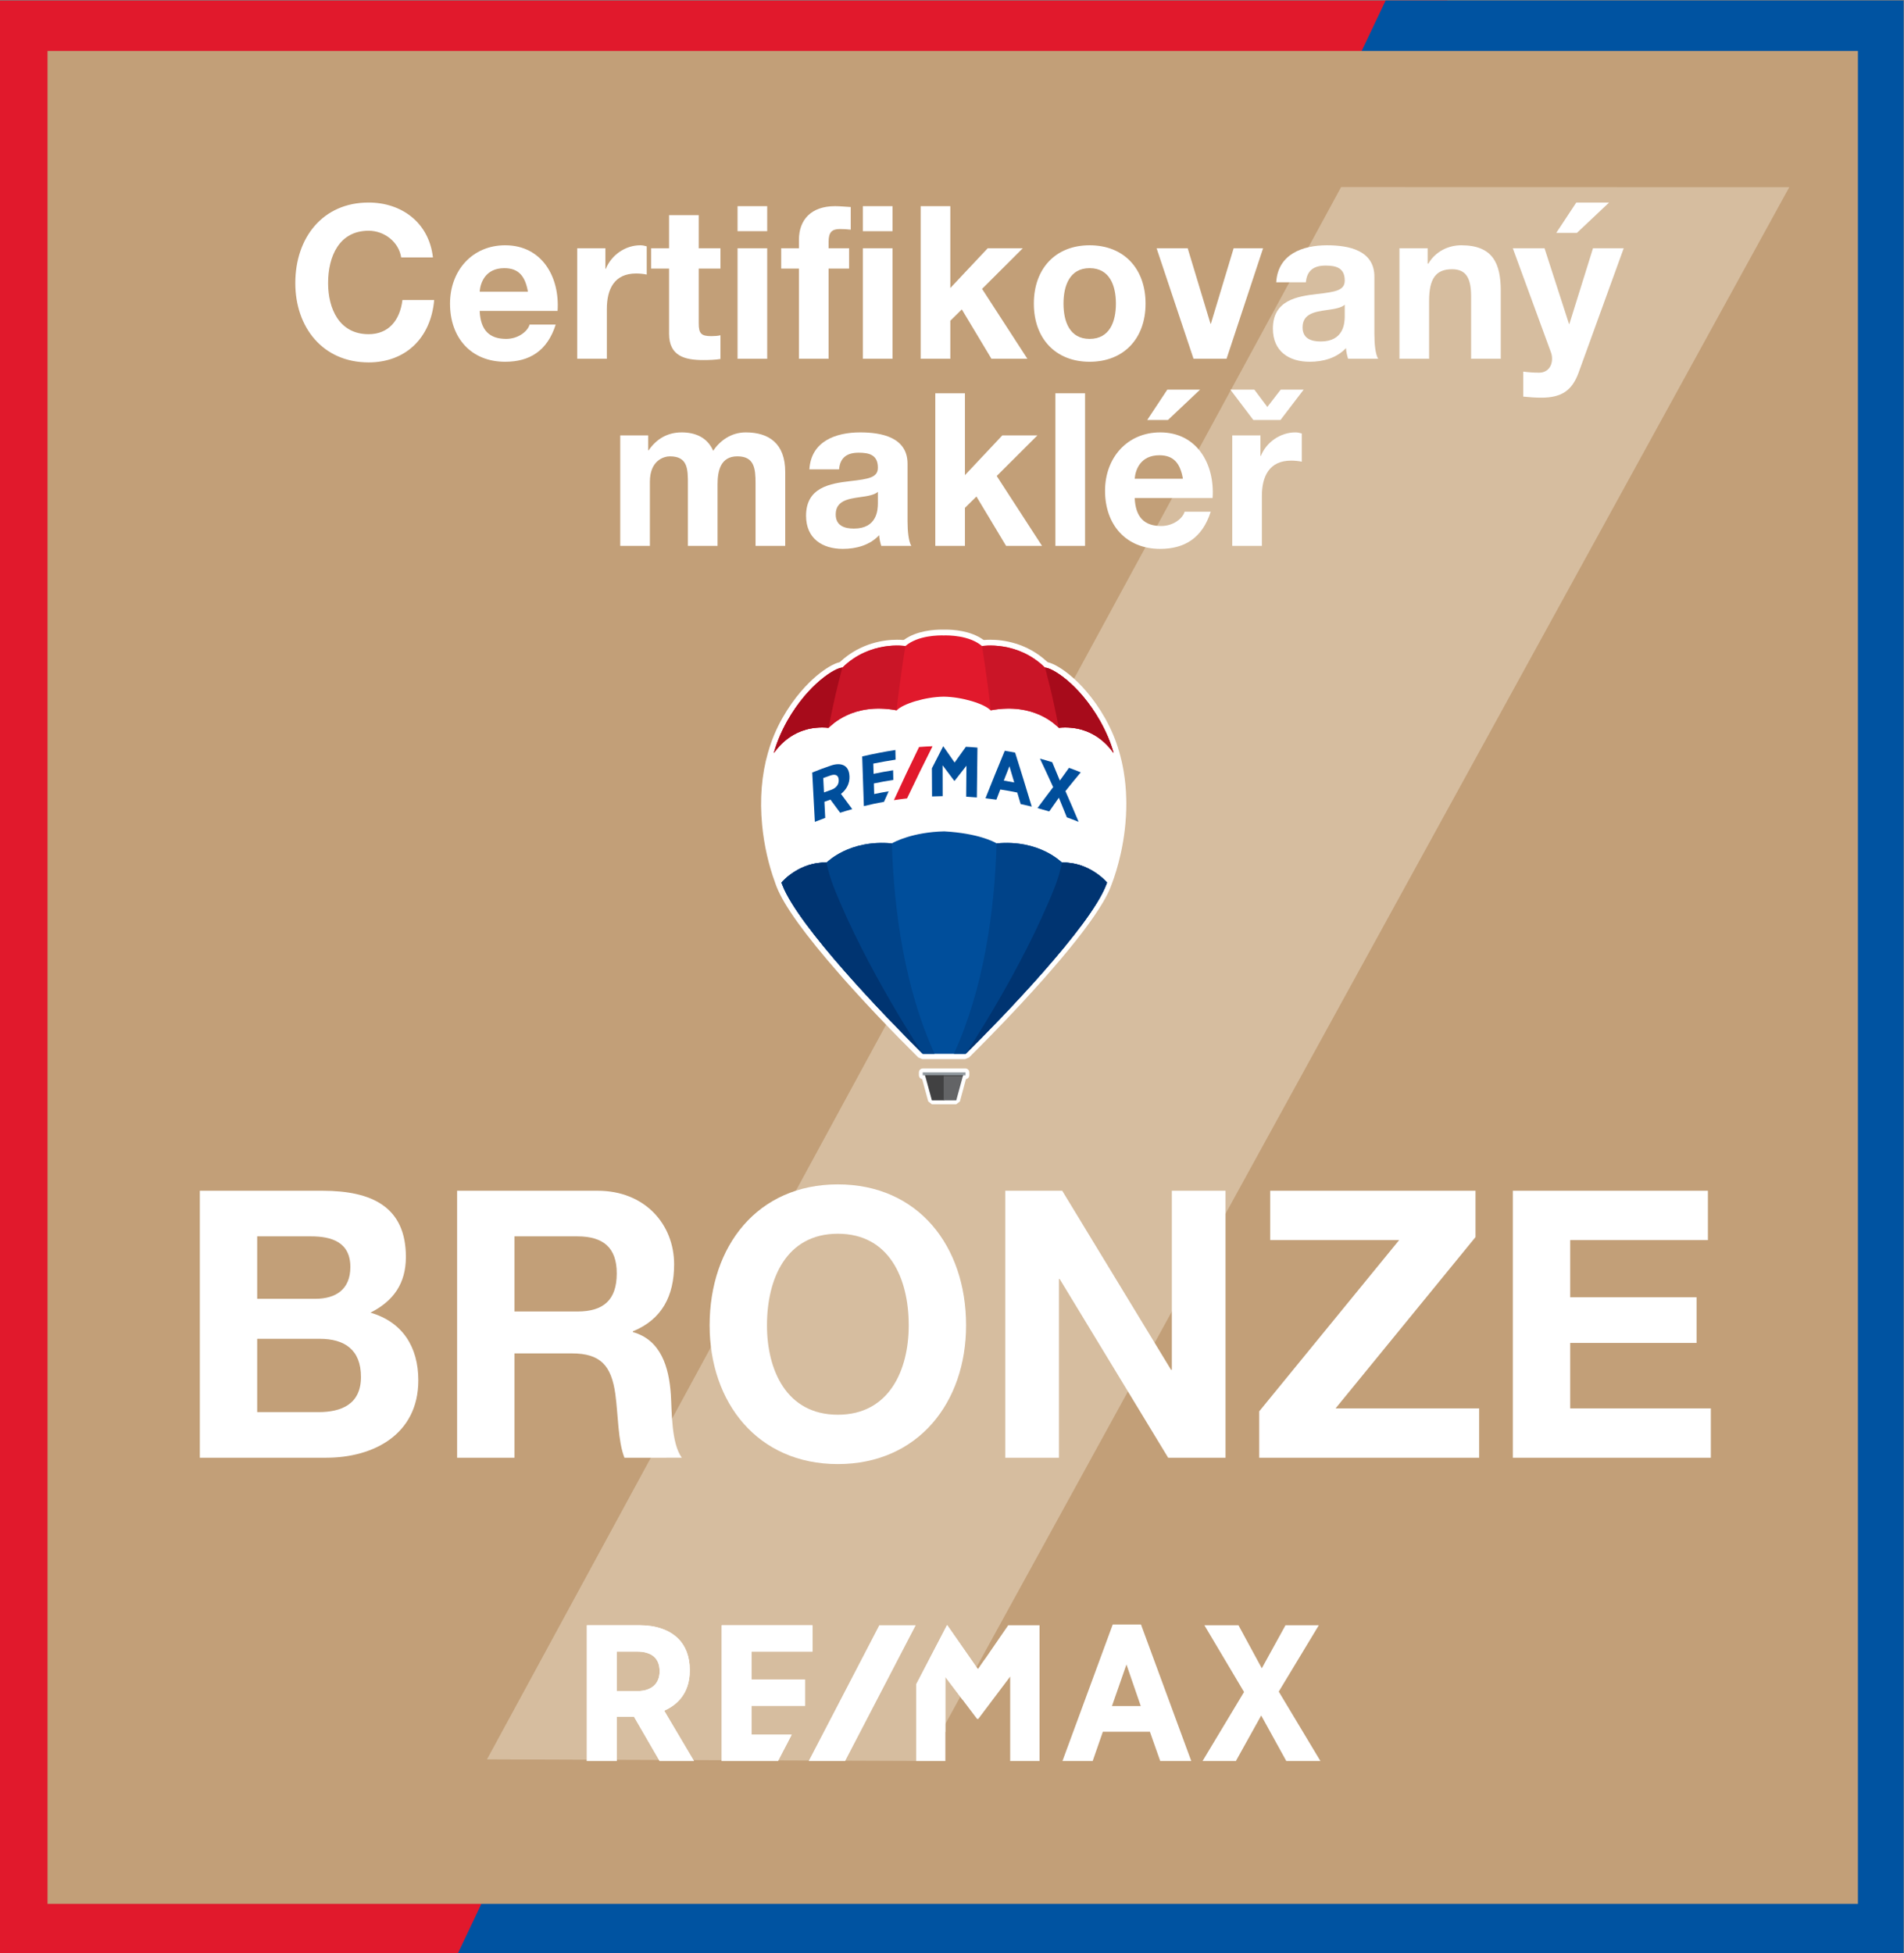 <?xml version="1.0" encoding="UTF-8" standalone="no"?> <svg xmlns:dc="http://purl.org/dc/elements/1.1/" xmlns:cc="http://creativecommons.org/ns#" xmlns:rdf="http://www.w3.org/1999/02/22-rdf-syntax-ns#" xmlns:svg="http://www.w3.org/2000/svg" xmlns="http://www.w3.org/2000/svg" xmlns:sodipodi="http://sodipodi.sourceforge.net/DTD/sodipodi-0.dtd" xmlns:inkscape="http://www.inkscape.org/namespaces/inkscape" version="1.1" id="svg2" xml:space="preserve" width="737.008" height="755.905" viewBox="0 0 737.008 755.905" sodipodi:docname="195x200_RMX_BRONZE.ai"><rect x="0" y="0" width="737.008" height="755.905" fill="#808080" stroke="none"/><defs id="defs6"><clipPath id="clipPath32"><path d="M 0,566.929 H 552.756 V 0 H 0 Z" id="path30"></path></clipPath><clipPath id="clipPath52"><path d="M 221.009,246.454 H 327.061 V 384.266 H 221.009 Z" id="path50"></path></clipPath><clipPath id="clipPath72"><path d="M 0,566.929 H 552.756 V 0 H 0 Z" id="path70"></path></clipPath><clipPath id="clipPath228"><path d="M 0,566.929 H 552.756 V 0 H 0 Z" id="path226"></path></clipPath></defs><g id="g10" inkscape:groupmode="layer" inkscape:label="195x200_RMX_BRONZE" transform="matrix(1.333,0,0,-1.333,0,755.905)"><g id="g12" transform="translate(0,566.909)"><path d="M 0,0 V -566.909 H 150.975 L 420.338,0 Z" style="fill:#e1192c;fill-opacity:1;fill-rule:nonzero;stroke:none" id="path14"></path></g><g id="g16" transform="translate(402.356,566.909)"><path d="M 0,0 -269.364,-566.909 H 150.4 L 150.4,0 Z" style="fill:#0053a1;fill-opacity:1;fill-rule:nonzero;stroke:none" id="path18"></path></g><path d="M 539.514,14.285 H 13.806 v 537.986 h 525.708 z" style="fill:#c29f78;fill-opacity:1;fill-rule:nonzero;stroke:none" id="path20"></path><g id="g22" transform="translate(389.436,512.751)"><path d="M 0,0 -248.023,-456.507 -120.826,-456.98 130.14,-0.031 Z" style="fill:#d6bd9f;fill-opacity:1;fill-rule:nonzero;stroke:none" id="path24"></path></g><g id="g26"><g id="g28" clip-path="url(#clipPath32)"><g id="g34" transform="translate(292.773,95.179)"><path d="M 0,0 -8.791,-12.775 -17.687,0 h -0.098 l -8.943,-17.176 v -22.237 h 8.473 v 24.402 l 9.146,-12.093 0.053,-0.077 h 0.364 l 9.261,12.286 V -39.413 H 9.094 V 0 Z m -122.351,-39.413 h 8.7 v 12.846 h 4.99 l 7.44,-12.846 h 9.966 l -8.646,14.607 c 3.428,1.514 7.433,4.758 7.433,11.635 v 0.225 c 0,3.802 -1.199,6.969 -3.459,9.158 C -98.49,-1.312 -102.32,0 -107.007,0 h -15.344 z m 39.151,0 h 16.344 l 3.974,7.638 h -11.68 v 8.389 h 15.579 v 7.638 h -15.579 v 8.11 h 17.717 V 0 H -83.2 Z m 98.952,0 h 8.776 l 2.95,8.491 h 13.667 l 2.996,-8.491 h 9.01 l -14.6,39.638 h -8.199 z m 40.683,0 h 9.678 l 7.348,13.218 7.289,-13.218 h 9.906 L 78.558,-19.256 90.193,0 H 80.515 L 73.636,-12.496 66.864,0 h -9.898 l 11.513,-19.373 z m -17.944,15.958 h -8.366 l 4.209,12.069 z m -139.719,10.113 v -0.054 c 0,-3.571 -2.397,-5.705 -6.417,-5.705 h -6.006 v 11.463 h 5.839 c 4.301,0 6.584,-1.97 6.584,-5.704" style="fill:#ffffff;fill-opacity:1;fill-rule:nonzero;stroke:none" id="path36"></path></g><g id="g38" transform="translate(179.123,76.08)"><path d="m 0,0 v 11.464 h 5.84 c 4.3,0 6.583,-1.972 6.583,-5.705 V 5.705 C 12.423,2.127 10.026,0 6.006,0 Z M 6.644,19.102 H -8.7 V -20.312 H 0 v 12.845 h 4.983 l 7.448,-12.845 h 9.965 l -8.653,14.607 c 3.435,1.514 7.432,4.751 7.432,11.635 v 0.225 c 0,3.803 -1.191,6.97 -3.45,9.151 -2.564,2.483 -6.394,3.796 -11.081,3.796 m 50.155,0 H 30.451 v -39.414 h 16.344 l 3.975,7.637 H 39.089 v 8.391 H 54.667 V 3.354 H 39.089 v 8.11 h 17.71 z m 39.158,0 H 95.866 L 86.924,1.925 v -22.237 h 3.823 l 4.649,8.499 V 4.091 l 5.043,-6.668 6.599,12.069 -2.177,-3.166 z" style="fill:#ffffff;fill-opacity:1;fill-rule:nonzero;stroke:none" id="path40"></path></g><g id="g42" transform="translate(265.908,95.179)"><path d="M 0,0 H -10.572 L -31.065,-39.413 H -20.5 Z" style="fill:#ffffff;fill-opacity:1;fill-rule:nonzero;stroke:none" id="path44"></path></g></g></g><g id="g46"><g id="g48" clip-path="url(#clipPath52)"><g id="g54" transform="translate(267.8,259.563)"><path d="m 0,0 -1.145,0.474 -5.62,5.657 c -2.048,2.096 -4.096,4.223 -6.09,6.326 l -0.834,0.885 -0.751,0.792 -0.751,0.807 -0.751,0.807 -0.759,0.815 -0.758,0.815 -0.758,0.83 -0.759,0.823 -0.751,0.838 -0.766,0.839 -0.743,0.83 -0.743,0.823 -0.744,0.83 -0.713,0.808 -0.652,0.752 c -9.935,11.324 -16.04,19.808 -18.164,25.202 l -0.099,0.248 -0.227,0.606 -0.023,0.077 -0.099,0.264 -0.045,0.155 -0.015,0.047 c -1.859,5.014 -3.194,10.921 -3.732,16.625 -0.72,7.513 -0.144,14.591 1.706,21.026 l 0.023,0.07 0.099,0.31 c 0.895,3.175 2.252,6.419 4.05,9.632 3.511,6.178 7.364,10.098 9.966,12.294 2.457,2.065 4.922,3.532 6.606,3.92 l 0.182,0.101 c 5.999,5.596 12.946,6.434 16.549,6.434 0.622,0 1.221,-0.023 1.782,-0.07 h 0.038 l 0.235,0.07 c 3.656,2.655 8.836,2.942 10.891,2.942 l 0.584,-0.008 h 0.023 l 0.584,0.008 c 2.063,0 7.236,-0.287 10.891,-2.942 l 0.243,-0.07 h 0.03 c 0.561,0.047 1.16,0.07 1.782,0.07 3.611,0 10.558,-0.838 16.557,-6.442 l 0.182,-0.101 c 1.737,-0.419 4.141,-1.847 6.598,-3.912 2.61,-2.196 6.454,-6.108 9.966,-12.286 1.828,-3.283 3.2,-6.535 4.08,-9.671 l 0.054,-0.179 0.045,-0.17 0.129,-0.466 0.098,-0.334 0.092,-0.341 0.159,-0.668 0.045,-0.155 0.145,-0.598 0.075,-0.356 0.031,-0.14 0.19,-0.908 0.053,-0.28 0.205,-1.109 0.014,-0.07 c 0.433,-2.57 0.691,-5.24 0.751,-7.94 v -0.032 l 0.023,-1.233 C 59.31,63.396 56.412,54.485 55.161,51.156 L 55.032,50.807 54.805,50.209 54.714,49.968 54.592,49.681 54.471,49.378 54.388,49.177 54.221,48.804 54.092,48.533 53.947,48.23 53.75,47.826 53.675,47.687 c -0.342,-0.676 -0.737,-1.39 -1.161,-2.12 L 52.507,45.552 C 49.624,40.639 44.664,34.104 37.763,26.141 L 37.732,26.109 36.951,25.217 36.928,25.186 36.162,24.309 36.14,24.286 35.366,23.409 35.335,23.37 34.562,22.5 34.517,22.454 33.75,21.6 l -0.03,-0.038 -0.774,-0.854 -0.045,-0.055 -0.774,-0.854 -0.023,-0.03 -0.788,-0.854 -0.812,-0.893 -0.834,-0.9 -0.796,-0.87 C 22.298,9.174 16.488,3.33 13.599,0.474 L 12.461,0 Z" style="fill:#ffffff;fill-opacity:1;fill-rule:nonzero;stroke:none" id="path56"></path></g><g id="g58" transform="translate(270.599,246.454)"><path d="M 0,0 -1.054,0.822 -2.821,7.304 C -3.352,7.396 -3.762,7.87 -3.762,8.437 v 0.807 c 0,0.636 0.509,1.149 1.123,1.149 H 9.746 c 0.622,0 1.123,-0.513 1.123,-1.149 V 8.437 c 0,-0.575 -0.418,-1.056 -0.964,-1.133 L 8.146,0.822 7.084,0 Z" style="fill:#ffffff;fill-opacity:1;fill-rule:nonzero;stroke:none" id="path60"></path></g><g id="g62" transform="translate(226.759,311.291)"><path d="m 0,0 0.311,-0.815 c 1.782,-4.587 6.492,-11.2 12.249,-18.24 6.863,-8.436 15.13,-17.331 21.501,-23.897 2.374,-2.453 4.536,-4.649 6.371,-6.481 l 0.023,-0.023 0.409,-0.404 h 0.069 l 6.158,-0.023 h 0.008 l 5.847,-0.023 h 0.387 c 10.004,9.825 31.104,31.558 38.802,44.597 0.409,0.706 0.788,1.389 1.114,2.041 l 0.106,0.202 0.16,0.318 0.129,0.28 0.121,0.263 0.152,0.334 0.091,0.202 0.212,0.528 0.053,0.124 0.122,0.318 0.114,0.396 c 3.299,8.592 6.271,23.448 2.108,37.449 C 96.624,37.131 86.613,64.901 47.485,64.901 12.552,66.12 -1.881,37.325 -1.881,37.325 v -0.722 l -0.167,0.202 C -6.014,23.021 -3.178,8.483 0.015,0.015 Z" style="fill:#ffffff;fill-opacity:1;fill-rule:nonzero;stroke:none" id="path64"></path></g></g></g><g id="g66"><g id="g68" clip-path="url(#clipPath72)"><g id="g74" transform="translate(274.032,382.57)"><path d="m 0,0 c -1.213,0.039 -7.463,0.085 -11.126,-3.081 0,0 -10.208,1.7 -18.301,-6.272 -1.927,0.008 -9.776,-4.556 -15.988,-15.476 -1.684,-3.019 -3.026,-6.139 -3.906,-9.314 1.221,1.662 5.939,8.259 15.897,7.335 0.69,0.551 6.909,7.467 19.803,5.068 1.759,1.879 8.229,3.896 13.621,3.967 5.393,-0.071 11.862,-2.088 13.622,-3.967 12.893,2.399 19.105,-4.517 19.802,-5.068 9.966,0.924 14.692,-5.666 15.92,-7.327 -0.887,3.175 -2.245,6.287 -3.928,9.306 -6.212,10.92 -14.062,15.484 -15.989,15.476 -8.092,7.972 -18.301,6.272 -18.301,6.272 C 7.456,0.085 1.214,0.039 0,0" style="fill:#e1192c;fill-opacity:1;fill-rule:nonzero;stroke:none" id="path76"></path></g><g id="g78" transform="translate(262.905,379.485)"><path d="m 0,0 c 0,0 -10.208,1.7 -18.301,-6.271 -1.926,0.016 -9.776,-4.556 -15.988,-15.477 -1.683,-3.011 -3.026,-6.131 -3.905,-9.306 1.22,1.661 5.938,8.259 15.896,7.327 0.691,0.559 6.887,7.444 19.735,5.084 C -1.334,-8.056 0,0 0,0" style="fill:#ca1527;fill-opacity:1;fill-rule:nonzero;stroke:none" id="path80"></path></g><g id="g82" transform="translate(240.607,355.761)"><path d="M 0,0 0.015,0.015 C 1.874,9.927 3.997,17.455 3.997,17.455 2.071,17.471 -5.779,12.899 -11.991,1.979 -13.674,-1.04 -15.017,-4.16 -15.896,-7.335 -14.676,-5.674 -9.958,0.923 0,0" style="fill:#a70b1b;fill-opacity:1;fill-rule:nonzero;stroke:none" id="path84"></path></g><g id="g86" transform="translate(285.158,379.485)"><path d="m 0,0 c 0,0 10.208,1.7 18.301,-6.271 1.927,0.016 9.776,-4.556 15.988,-15.477 1.684,-3.011 3.041,-6.131 3.929,-9.306 -1.229,1.661 -5.954,8.259 -15.92,7.327 -0.691,0.559 -6.887,7.444 -19.727,5.084 C 1.335,-8.056 0,0 0,0" style="fill:#ca1527;fill-opacity:1;fill-rule:nonzero;stroke:none" id="path88"></path></g><g id="g90" transform="translate(307.457,355.761)"><path d="M 0,0 -0.016,0.015 C -1.873,9.927 -3.997,17.455 -3.997,17.455 -2.07,17.471 5.779,12.899 11.99,1.979 13.675,-1.04 15.032,-4.153 15.919,-7.327 14.69,-5.666 9.958,0.923 0,0" style="fill:#a70b1b;fill-opacity:1;fill-rule:nonzero;stroke:none" id="path92"></path></g><g id="g94" transform="translate(274.069,255.168)"><path d="m 0,0 h -5.56 l 0.076,-0.187 2.018,-7.396 h 3.602 l 0,7.583 z" style="fill:#414142;fill-opacity:1;fill-rule:nonzero;stroke:none" id="path96"></path></g><g id="g98" transform="translate(274.219,255.168)"><path d="M 0,0 H -0.136 V -7.583 H 3.466 L 5.483,-0.187 5.552,0 Z" style="fill:#636466;fill-opacity:1;fill-rule:nonzero;stroke:none" id="path100"></path></g><g id="g102" transform="translate(267.94,255.72)"><path d="M 0,0 V -0.854 -0.861 H 12.431 V -0.854 0 Z" style="fill:#939ba1;fill-opacity:1;fill-rule:nonzero;stroke:none" id="path104"></path></g><g id="g106" transform="translate(268.608,254.861)"><path d="M 0,0 0.068,-0.209 H 11.005 L 11.065,0 Z" style="fill:#414142;fill-opacity:1;fill-rule:nonzero;stroke:none" id="path108"></path></g><g id="g110" transform="translate(308.407,316.631)"><path d="M 0,0 C -0.151,0 -6.447,6.737 -18.999,5.565 -19.689,5.992 -24.346,8.507 -34.213,9.05 -43.292,8.856 -48.729,5.992 -49.419,5.565 -61.972,6.737 -68.267,0 -68.418,0 -75.957,0.217 -81.023,-5.2 -81.471,-5.829 l 0.311,-0.815 c 4.718,-12.014 29.601,-37.883 40.72,-48.897 h 6.227 6.227 c 11.126,11.014 36.01,36.883 40.727,48.897 l 0.312,0.815 C 12.605,-5.2 7.539,0.217 0,0" style="fill:#004e9b;fill-opacity:1;fill-rule:nonzero;stroke:none" id="path112"></path></g><g id="g114" transform="translate(289.409,322.194)"><path d="m 0,0 c 12.552,1.172 18.847,-5.565 18.999,-5.565 7.539,0.217 12.605,-5.2 13.052,-5.829 L 31.74,-12.209 C 27.023,-24.216 2.139,-50.093 -8.988,-61.099 h -3.42 C -3.754,-42.091 -0.615,-19.916 0,0" style="fill:#004389;fill-opacity:1;fill-rule:nonzero;stroke:none" id="path116"></path></g><g id="g118" transform="translate(308.404,316.631)"><path d="m 0,0 v 0 c 7.539,0.217 12.605,-5.2 13.053,-5.829 l -0.312,-0.815 c -4.717,-12.014 -29.601,-37.883 -40.72,-48.897 0,0 16.466,24.689 25.848,48.377 C -1.236,-4.897 -0.539,-2.491 0,0" style="fill:#003471;fill-opacity:1;fill-rule:nonzero;stroke:none" id="path120"></path></g><g id="g122" transform="translate(258.984,322.194)"><path d="m 0,0 c -12.552,1.172 -18.847,-5.565 -18.999,-5.565 -7.539,0.217 -12.605,-5.2 -13.052,-5.829 l 0.311,-0.815 c 4.717,-12.007 29.601,-37.884 40.727,-48.89 h 3.421 C 3.754,-42.091 0.622,-19.916 0,0" style="fill:#004389;fill-opacity:1;fill-rule:nonzero;stroke:none" id="path124"></path></g><g id="g126" transform="translate(239.989,316.631)"><path d="m 0,0 v 0 c -7.539,0.217 -12.605,-5.2 -13.053,-5.829 l 0.311,-0.815 c 4.718,-12.014 29.602,-37.883 40.721,-48.897 0,0 -16.466,24.689 -25.848,48.377 C 1.236,-4.897 0.539,-2.491 0,0" style="fill:#003471;fill-opacity:1;fill-rule:nonzero;stroke:none" id="path128"></path></g><g id="g130" transform="translate(243.556,340.602)"><path d="m 0,0 v -0.023 c 0.061,-1.296 -0.758,-2.344 -2.177,-2.833 -0.849,-0.288 -1.266,-0.443 -2.108,-0.753 -0.084,1.676 -0.129,2.507 -0.213,4.175 0.827,0.303 1.237,0.451 2.071,0.738 C -0.902,1.832 -0.061,1.366 0,0 M 3.125,1.001 3.117,1.086 C 3.064,2.476 2.594,3.516 1.752,4.075 0.796,4.704 -0.606,4.758 -2.275,4.184 -4.095,3.57 -5.916,2.895 -7.698,2.166 c 0.258,-4.782 0.516,-9.555 0.766,-14.328 1.199,0.481 1.798,0.714 3.011,1.156 -0.099,1.879 -0.144,2.81 -0.235,4.68 0.698,0.257 1.047,0.381 1.752,0.629 1.13,-1.506 1.691,-2.274 2.821,-3.811 1.396,0.443 2.101,0.652 3.504,1.048 -1.077,1.482 -2.169,2.965 -3.269,4.424 1.555,1.195 2.556,3.012 2.473,5.037" style="fill:#004e9b;fill-opacity:1;fill-rule:nonzero;stroke:none" id="path132"></path></g><g id="g134" transform="translate(294.518,339.886)"><path d="m 0,0 c -1.213,0.232 -1.82,0.341 -3.034,0.543 0.653,1.669 0.978,2.499 1.638,4.16 C -0.834,2.825 -0.554,1.886 0,0 M -2.746,9.212 C -4.657,4.625 -6.522,0.023 -8.351,-4.595 c 1.267,-0.148 1.904,-0.225 3.171,-0.404 0.447,1.18 0.675,1.778 1.13,2.957 1.979,-0.31 2.966,-0.481 4.93,-0.884 C 1.274,-4.261 1.471,-4.929 1.866,-6.264 3.155,-6.543 3.792,-6.69 5.082,-7.009 3.511,-1.77 1.904,3.454 0.258,8.669 -0.948,8.902 -1.547,9.011 -2.746,9.212" style="fill:#004e9b;fill-opacity:1;fill-rule:nonzero;stroke:none" id="path136"></path></g><g id="g138" transform="translate(309.389,337.367)"><path d="M 0,0 C 1.464,1.84 2.942,3.656 4.444,5.457 3.087,6.008 2.404,6.271 1.031,6.768 -0.03,5.301 -0.569,4.564 -1.623,3.066 -2.352,4.851 -3.095,6.628 -3.838,8.398 -5.256,8.84 -5.977,9.05 -7.402,9.43 c 1.304,-2.747 2.586,-5.502 3.838,-8.273 -1.54,-2.011 -3.057,-4.036 -4.559,-6.077 1.373,-0.373 2.056,-0.567 3.421,-0.978 1.107,1.606 1.668,2.405 2.791,3.989 0.789,-1.894 1.562,-3.796 2.32,-5.705 C 1.79,-8.11 2.473,-8.375 3.838,-8.933 2.586,-5.937 1.305,-2.965 0,0" style="fill:#004e9b;fill-opacity:1;fill-rule:nonzero;stroke:none" id="path140"></path></g><g id="g142" transform="translate(253.855,336.521)"><path d="M 0,0 C -0.038,1.227 -0.053,1.839 -0.091,3.074 1.775,3.47 3.663,3.811 5.552,4.098 5.529,5.216 5.514,5.774 5.491,6.9 3.595,6.613 1.699,6.271 -0.174,5.868 -0.205,7.055 -0.22,7.653 -0.258,8.84 c 2.154,0.427 4.3,0.807 6.469,1.149 -0.022,1.118 -0.037,1.684 -0.06,2.802 -3.238,-0.504 -6.439,-1.125 -9.64,-1.871 0.159,-4.804 0.326,-9.608 0.486,-14.42 1.934,0.481 3.89,0.892 5.847,1.242 0.539,1.226 0.812,1.839 1.358,3.05 C 2.518,0.512 1.676,0.357 0,0" style="fill:#004e9b;fill-opacity:1;fill-rule:nonzero;stroke:none" id="path144"></path></g><g id="g146" transform="translate(280.476,350.241)"><path d="m 0,0 c -1.107,-1.513 -2.192,-3.035 -3.269,-4.571 -1.085,1.583 -2.184,3.151 -3.292,4.711 h -0.037 c -1.1,-2.119 -2.192,-4.253 -3.269,-6.396 0.015,-2.716 0.03,-5.44 0.045,-8.165 1.229,0.055 1.851,0.07 3.079,0.086 -0.007,2.988 -0.015,5.976 -0.015,8.964 1.131,-1.475 2.253,-2.964 3.353,-4.462 l 0.022,-0.024 0.129,-0.008 c 1.13,1.475 2.268,2.934 3.421,4.378 -0.023,-2.996 -0.045,-6 -0.076,-8.996 1.244,-0.07 1.858,-0.116 3.095,-0.225 C 3.246,-9.88 3.307,-5.061 3.36,-0.24 2.018,-0.116 1.342,-0.07 0,0" style="fill:#004e9b;fill-opacity:1;fill-rule:nonzero;stroke:none" id="path148"></path></g><g id="g150" transform="translate(263.395,335.259)"><path d="M 0,0 C 2.404,5.083 4.869,10.128 7.402,15.143 5.84,15.081 5.051,15.034 3.489,14.917 0.986,9.811 -1.449,4.665 -3.815,-0.513 -2.291,-0.28 -1.524,-0.179 0,0" style="fill:#e1192c;fill-opacity:1;fill-rule:nonzero;stroke:none" id="path152"></path></g><g id="g154" transform="translate(92.509,157.069)"><path d="m 0,0 c 6.475,0 12.311,2.176 12.311,10.207 0,7.925 -4.777,11.076 -11.992,11.076 H -17.823 V 0 Z m -0.954,32.896 c 5.941,0 10.185,2.713 10.185,9.233 0,7.269 -5.517,8.899 -11.458,8.899 H -17.823 V 32.896 Z M -34.478,64.271 H 1.168 c 14.428,0 24.188,-4.772 24.188,-19.215 0,-7.709 -3.604,-12.813 -10.289,-16.18 9.336,-2.713 13.899,-9.983 13.899,-19.645 0,-15.741 -13.05,-22.474 -26.735,-22.474 h -36.709 z" style="fill:#ffffff;fill-opacity:1;fill-rule:nonzero;stroke:none" id="path156"></path></g><g id="g158" transform="translate(149.392,186.277)"><path d="m 0,0 h 18.252 c 7.529,0 11.453,3.259 11.453,11.076 0,7.485 -3.924,10.744 -11.453,10.744 H 0 Z m -16.655,35.063 h 40.848 c 13.579,0 22.171,-9.661 22.171,-21.381 0,-9.124 -3.499,-15.966 -11.987,-19.44 v -0.215 c 8.168,-2.283 10.499,-10.208 11.034,-18.131 0.315,-4.879 0.105,-14.112 3.18,-18.347 H 31.936 c -1.912,4.889 -1.802,12.374 -2.651,18.561 -1.168,8.149 -4.243,11.73 -12.626,11.73 H 0 v -30.291 h -16.655 z" style="fill:#ffffff;fill-opacity:1;fill-rule:nonzero;stroke:none" id="path160"></path></g><g id="g162" transform="translate(243.298,156.307)"><path d="M 0,0 C 14.958,0 20.584,13.028 20.584,25.949 20.584,39.523 14.958,52.552 0,52.552 -14.957,52.552 -20.579,39.523 -20.579,25.949 -20.579,13.028 -14.957,0 0,0 M 0,66.877 C 23.34,66.877 37.239,48.97 37.239,25.949 37.239,3.582 23.34,-14.326 0,-14.326 c -23.339,0 -37.233,17.908 -37.233,40.275 0,23.021 13.894,40.928 37.233,40.928" style="fill:#ffffff;fill-opacity:1;fill-rule:nonzero;stroke:none" id="path164"></path></g><g id="g166" transform="translate(291.908,221.34)"><path d="m 0,0 h 16.545 l 31.612,-52.005 h 0.22 V 0 H 63.968 V -77.515 H 47.309 l -31.507,51.898 h -0.21 V -77.515 H 0 Z" style="fill:#ffffff;fill-opacity:1;fill-rule:nonzero;stroke:none" id="path168"></path></g><g id="g170" transform="translate(365.66,157.294)"><path d="M 0,0 40.634,49.721 H 3.186 V 64.047 H 62.805 V 50.589 L 22.172,0.858 h 41.691 v -14.326 l -63.863,0 z" style="fill:#ffffff;fill-opacity:1;fill-rule:nonzero;stroke:none" id="path172"></path></g><g id="g174" transform="translate(439.308,221.34)"><path d="M 0,0 H 56.645 V -14.326 H 16.649 v -16.61 H 53.354 V -44.188 H 16.649 v -19 H 57.493 V -77.515 H 0 Z" style="fill:#ffffff;fill-opacity:1;fill-rule:nonzero;stroke:none" id="path176"></path></g><g id="g178" transform="translate(107.041,508.264)"><path d="M 0,0 C 9.46,0 17.523,-5.709 18.677,-15.946 H 9.46 C 8.792,-11.54 4.668,-8.188 0,-8.188 c -8.554,0 -11.767,-7.451 -11.767,-15.209 0,-7.382 3.213,-14.829 11.767,-14.829 5.822,0 9.093,4.031 9.822,9.93 h 9.217 C 18.071,-39.406 10.671,-46.418 0,-46.418 c -13.346,0 -21.289,10.237 -21.289,23.021 C -21.289,-10.237 -13.346,0 0,0" style="fill:#ffffff;fill-opacity:1;fill-rule:nonzero;stroke:none" id="path180"></path></g><g id="g182" transform="translate(153.301,482.388)"><path d="m 0,0 c -0.787,4.464 -2.67,6.826 -6.852,6.826 -5.578,0 -6.975,-4.347 -7.156,-6.826 z m -14.008,-5.587 c 0.243,-5.645 2.851,-8.129 7.7,-8.129 3.457,0 6.246,2.171 6.794,4.157 H 8.067 C 5.641,-17.19 0.486,-20.357 -6.608,-20.357 c -9.89,0 -16.012,6.948 -16.012,16.878 0,9.622 6.49,16.946 16.012,16.946 10.67,0 15.887,-9.188 15.219,-19.054 z" style="fill:#ffffff;fill-opacity:1;fill-rule:nonzero;stroke:none" id="path184"></path></g><g id="g186" transform="translate(167.61,494.987)"><path d="m 0,0 h 8.187 v -5.958 h 0.119 c 1.64,4.031 5.702,6.827 10.008,6.827 0.667,0 1.273,-0.127 1.878,-0.313 v -8.192 c -0.786,0.185 -2.059,0.312 -3.089,0.312 -6.37,0 -8.492,-4.592 -8.492,-10.305 V -32.087 H 0 Z" style="fill:#ffffff;fill-opacity:1;fill-rule:nonzero;stroke:none" id="path188"></path></g><g id="g190" transform="translate(202.899,494.987)"><path d="M 0,0 H 6.308 V -5.899 H 0 v -15.888 c 0,-2.976 0.729,-3.723 3.638,-3.723 0.973,0 1.883,0.064 2.67,0.249 v -6.889 c -1.454,-0.249 -3.337,-0.308 -5.035,-0.308 -5.335,0 -9.884,1.176 -9.884,7.631 v 18.928 h -5.216 V 0 h 5.216 v 9.617 l 8.611,0 z" style="fill:#ffffff;fill-opacity:1;fill-rule:nonzero;stroke:none" id="path192"></path></g><path d="m 214.175,494.987 h 8.611 V 462.9 h -8.611 z m 8.611,4.962 h -8.611 v 7.26 h 8.611 z" style="fill:#ffffff;fill-opacity:1;fill-rule:nonzero;stroke:none" id="path194"></path><path d="m 250.56,494.987 h 8.611 V 462.9 h -8.611 z m 8.611,4.962 h -8.611 v 7.26 h 8.611 z m -27.169,-10.861 h -5.154 v 5.899 h 5.154 v 2.479 c 0,5.709 3.458,9.744 10.49,9.744 1.516,0 3.095,-0.185 4.549,-0.249 v -6.577 c -1.03,0.126 -2.122,0.185 -3.152,0.185 -2.365,0 -3.275,-0.991 -3.275,-3.66 v -1.922 h 5.946 v -5.899 h -5.946 V 462.9 h -8.612 z" style="fill:#ffffff;fill-opacity:1;fill-rule:nonzero;stroke:none" id="path196"></path><g id="g198" transform="translate(267.348,507.21)"><path d="m 0,0 h 8.611 v -23.768 l 10.857,11.545 H 29.652 L 17.828,-24.016 30.987,-44.31 H 20.555 l -8.606,14.336 -3.338,-3.289 V -44.31 H 0 Z" style="fill:#ffffff;fill-opacity:1;fill-rule:nonzero;stroke:none" id="path200"></path></g><g id="g202" transform="translate(316.406,468.672)"><path d="M 0,0 C 5.874,0 7.639,5.089 7.639,10.237 7.639,15.39 5.874,20.542 0,20.542 -5.826,20.542 -7.581,15.39 -7.581,10.237 -7.581,5.089 -5.826,0 0,0 m 0,27.184 c 9.88,0 16.25,-6.705 16.25,-16.947 C 16.25,0.063 9.88,-6.641 0,-6.641 c -9.831,0 -16.192,6.704 -16.192,16.878 0,10.242 6.361,16.947 16.192,16.947" style="fill:#ffffff;fill-opacity:1;fill-rule:nonzero;stroke:none" id="path204"></path></g><g id="g206" transform="translate(356.172,462.9)"><path d="m 0,0 h -9.584 l -10.728,32.087 h 9.031 l 6.618,-21.909 h 0.114 L 2.06,32.087 h 8.553 z" style="fill:#ffffff;fill-opacity:1;fill-rule:nonzero;stroke:none" id="path208"></path></g><g id="g210" transform="translate(390.492,478.602)"><path d="m 0,0 c -0.906,-0.869 -2.852,-1.244 -5.216,-1.552 -3.576,-0.497 -7.028,-1.117 -7.028,-5.025 0,-3.231 2.479,-4.099 5.273,-4.099 6.733,0 6.971,5.402 6.971,7.387 z m -19.893,6.514 c 0.487,8.193 7.705,10.74 14.744,10.74 6.246,0 13.76,-1.43 13.76,-9.125 V -8.563 c 0,-2.918 0.305,-5.836 1.097,-7.139 H 0.973 c -0.305,0.995 -0.543,2.05 -0.611,3.103 -2.727,-2.918 -6.666,-3.971 -10.547,-3.971 -6.007,0 -10.68,3.04 -10.68,9.617 0,8.256 6.98,9.373 12.864,10.057 C -2.604,3.723 0,4.157 0,7.012 c 0,3.723 -2.546,4.342 -5.578,4.342 -3.338,0 -5.398,-1.361 -5.703,-4.84 z" style="fill:#ffffff;fill-opacity:1;fill-rule:nonzero;stroke:none" id="path212"></path></g><g id="g214" transform="translate(406.38,494.987)"><path d="m 0,0 h 8.191 v -4.47 h 0.181 c 2.184,3.66 5.941,5.339 9.584,5.339 9.154,0 11.462,-5.275 11.462,-13.219 v -19.737 h -8.61 v 18.122 c 0,5.275 -1.459,7.88 -5.522,7.88 -4.673,0 -6.676,-2.669 -6.676,-9.183 V -32.087 H 0 Z" style="fill:#ffffff;fill-opacity:1;fill-rule:nonzero;stroke:none" id="path216"></path></g><g id="g218" transform="translate(457.912,499.451)"><path d="m 0,0 h -5.998 l 5.817,8.813 h 9.527 z m 0.486,-40.587 c -1.878,-5.147 -4.911,-7.26 -10.795,-7.26 -1.754,0 -3.518,0.127 -5.273,0.312 v 7.261 c 1.393,-0.186 2.909,-0.313 4.606,-0.313 2.242,0 3.757,1.615 3.757,4.036 0,0.683 -0.114,1.366 -0.362,1.986 l -11.033,30.101 h 9.212 l 7.104,-21.973 h 0.114 l 6.857,21.973 h 8.916 z" style="fill:#ffffff;fill-opacity:1;fill-rule:nonzero;stroke:none" id="path220"></path></g></g></g><g id="g222"><g id="g224" clip-path="url(#clipPath228)"><g id="g230" transform="translate(180.107,440.66)"><path d="m 0,0 h 8.125 v -4.348 h 0.119 c 2.245,3.289 5.459,5.216 9.584,5.216 3.943,0 7.457,-1.43 9.159,-5.338 1.879,2.791 5.092,5.338 9.46,5.338 6.67,0 11.462,-3.166 11.462,-11.481 v -21.474 h -8.616 v 18.185 c 0,4.279 -0.362,7.817 -5.273,7.817 -4.854,0 -5.76,-4.157 -5.76,-8.129 v -17.873 h -8.611 v 17.995 c 0,4.221 0,8.007 -5.216,8.007 -1.698,0 -5.822,-1.117 -5.822,-7.382 v -18.62 H 0 Z" style="fill:#ffffff;fill-opacity:1;fill-rule:nonzero;stroke:none" id="path232"></path></g><g id="g234" transform="translate(254.927,424.275)"><path d="m 0,0 c -0.911,-0.869 -2.851,-1.244 -5.216,-1.552 -3.576,-0.497 -7.033,-1.117 -7.033,-5.026 0,-3.23 2.489,-4.098 5.278,-4.098 6.728,0 6.971,5.402 6.971,7.387 z m -19.892,6.514 c 0.486,8.193 7.705,10.739 14.738,10.739 6.246,0 13.765,-1.429 13.765,-9.124 V -8.563 c 0,-2.918 0.306,-5.836 1.092,-7.139 h -8.73 c -0.306,0.995 -0.549,2.05 -0.606,3.103 -2.732,-2.918 -6.67,-3.971 -10.552,-3.971 -6.007,0 -10.675,3.039 -10.675,9.617 0,8.256 6.976,9.373 12.855,10.057 C -2.608,3.723 0,4.157 0,7.012 c 0,3.723 -2.546,4.342 -5.579,4.342 -3.333,0 -5.397,-1.361 -5.697,-4.84 z" style="fill:#ffffff;fill-opacity:1;fill-rule:nonzero;stroke:none" id="path236"></path></g><g id="g238" transform="translate(271.596,452.882)"><path d="m 0,0 h 8.611 v -23.768 l 10.852,11.545 H 29.657 L 17.833,-24.017 30.993,-44.31 H 20.56 l -8.611,14.336 -3.338,-3.289 V -44.31 H 0 Z" style="fill:#ffffff;fill-opacity:1;fill-rule:nonzero;stroke:none" id="path240"></path></g><path d="m 306.47,452.883 h 8.611 v -44.31 h -8.611 z" style="fill:#ffffff;fill-opacity:1;fill-rule:nonzero;stroke:none" id="path242"></path><g id="g244" transform="translate(339.15,445.124)"><path d="m 0,0 h -6.008 l 5.826,8.813 h 9.517 z m 4.357,-17.063 c -0.782,4.464 -2.66,6.826 -6.846,6.826 -5.579,0 -6.971,-4.347 -7.162,-6.826 z M -9.651,-22.65 c 0.248,-5.645 2.851,-8.129 7.706,-8.129 3.461,0 6.246,2.171 6.789,4.157 h 7.581 C 10.003,-34.253 4.844,-37.42 -2.251,-37.42 c -9.879,0 -16.011,6.948 -16.011,16.878 0,9.622 6.494,16.946 16.011,16.946 10.681,0 15.887,-9.188 15.22,-19.054 z" style="fill:#ffffff;fill-opacity:1;fill-rule:nonzero;stroke:none" id="path246"></path></g><g id="g248" transform="translate(357.821,440.66)"><path d="m 0,0 h 8.191 v -5.958 h 0.124 c 1.631,4.03 5.694,6.826 10.004,6.826 0.667,0 1.269,-0.127 1.879,-0.312 v -8.193 c -0.792,0.186 -2.06,0.313 -3.09,0.313 -6.37,0 -8.497,-4.592 -8.497,-10.305 V -32.087 H 0 Z M 14.009,4.464 H 6.132 l -6.675,8.813 h 6.971 l 3.766,-5.026 3.881,5.026 h 6.666 z" style="fill:#ffffff;fill-opacity:1;fill-rule:nonzero;stroke:none" id="path250"></path></g></g></g></g></svg> 